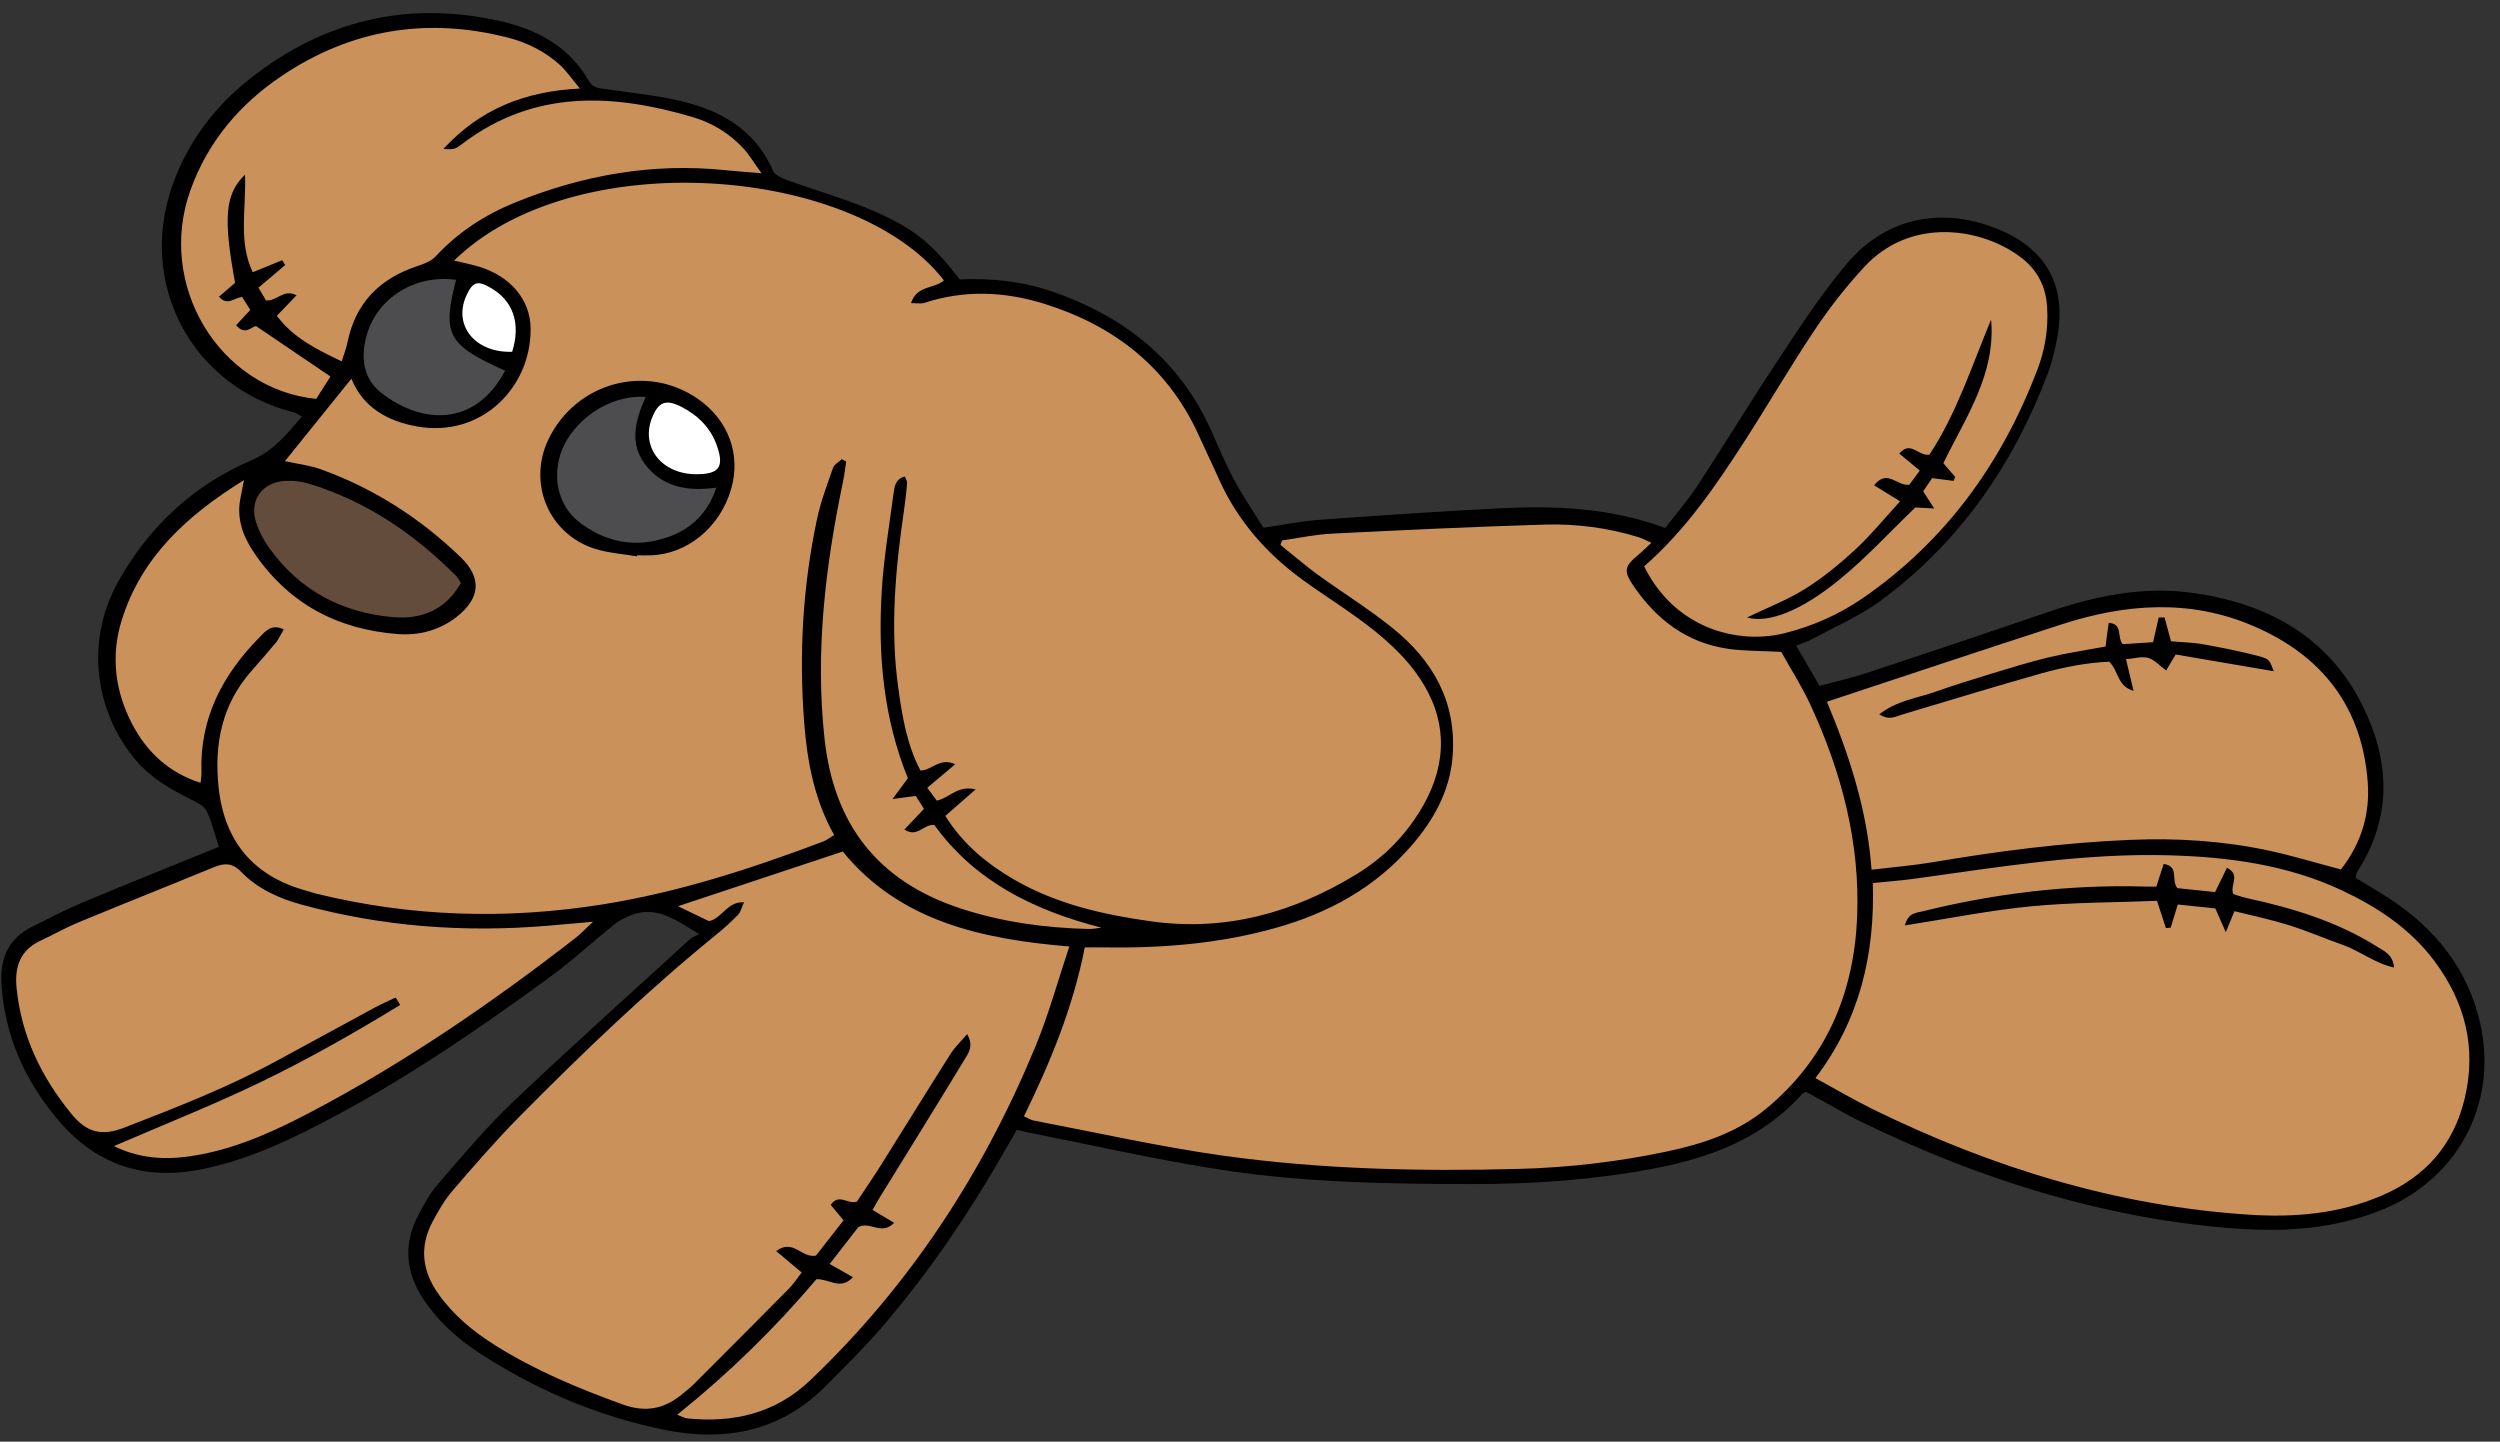 <?xml version="1.0" encoding="UTF-8"?><svg xmlns="http://www.w3.org/2000/svg" xmlns:xlink="http://www.w3.org/1999/xlink" height="110.2" preserveAspectRatio="xMidYMid meet" version="1.0" viewBox="-0.1 -1.0 191.1 110.2" width="191.1" zoomAndPan="magnify"><rect x="-0.1" y="-1.0" width="191.1" height="110.2" fill="#333333" stroke="none"/><g id="change1_1"><path d="M182.09,91.43c-3.85,1.6-7.88,1.78-11.96,1.43c-9.78-0.83-18.96-3.77-27.76-8.01c-1.47-0.71-2.88-1.56-4.41-2.39 c-0.02,0.01-0.2,0.05-0.3,0.16c-3.08,3.45-7.13,4.92-11.54,5.74c-4.49,0.84-9.01,1.15-13.57,1.15c-6.69,0-13.38-0.12-19.99-1.2 c-4.69-0.76-9.34-1.81-14.01-2.73c-0.26-0.05-0.52-0.13-0.92-0.22c-0.3,0.53-0.6,1.03-0.89,1.54c-2.66,4.68-5.67,9.12-9.15,13.23 c-1.41,1.67-2.98,3.21-4.52,4.77c-3.48,3.53-7.73,4.34-12.42,3.39c-5.1-1.04-9.81-3.06-14.16-5.9c-1.61-1.05-3.03-2.34-4.14-3.95 c-1.43-2.08-1.66-4.26-0.5-6.51c0.45-0.87,0.94-1.75,1.58-2.48c1.83-2.11,3.63-4.27,5.65-6.19c4.45-4.23,9.02-8.32,13.55-12.46 c0.2-0.18,0.48-0.27,0.72-0.4c-1.77-1.06-3.26-2.21-5.19-1.45c-0.44,0.17-0.89,0.39-1.26,0.68c-1.71,1.37-3.32,2.87-5.09,4.15 c-5.58,4.07-11.28,7.96-17.43,11.13c-2.92,1.51-5.91,2.86-9.17,3.49c-4.46,0.87-8.13-0.46-10.99-3.93 C1.76,81.5,0.24,78.1,0.01,74.17c-0.11-1.96,0.55-3.43,2.33-4.32c1.27-0.64,2.53-1.3,3.84-1.85c3.43-1.44,6.88-2.81,10.45-4.27 c-0.3-0.92-0.53-1.87-0.93-2.73c-0.18-0.38-0.7-0.64-1.12-0.85c-1.58-0.78-3.09-1.63-4.26-3c-3.27-3.83-3.86-9.26-1.4-13.66 c2.37-4.25,5.77-7.41,10.26-9.34c1.63-0.7,2.66-1.97,3.8-3.31c-0.32-0.17-0.44-0.27-0.59-0.31c-7.79-1.94-12-9.79-9.3-17.39 c1.17-3.29,3.21-5.99,5.93-8.13C24.63,0.58,30.97-0.96,38,0.58c2.87,0.63,5.37,1.92,6.9,4.59c0.38,0.65,0.95,0.58,1.54,0.67 c2.1,0.32,4.25,0.5,6.28,1.09c2.76,0.79,5.07,2.31,6.27,5.13c0.15,0.34,0.71,0.57,1.13,0.72c2.1,0.77,4.27,1.38,6.33,2.25 c3.35,1.43,4.68,2.56,6.81,5.33c2.37-0.11,4.76,0.13,7.06,0.92c5.47,1.89,9.71,5.19,12.14,10.58c0.58,1.3,1.13,2.62,1.8,3.87 c0.67,1.24,1.47,2.41,2.22,3.61c1.52-0.22,2.85-0.5,4.2-0.6c4.59-0.33,9.18-0.65,13.77-0.88c4.28-0.22,8.54-0.06,12.74,1.5 c0.85-1.11,1.75-2.14,2.49-3.27c2.13-3.25,4.14-6.58,6.3-9.82c1.63-2.46,3.25-4.96,5.16-7.19c2.96-3.45,7.13-4.28,11.35-2.62 c3.79,1.49,5.4,4.33,4.67,8.33c-0.18,0.97-0.41,1.94-0.76,2.85c-2.65,6.96-6.76,12.89-12.8,17.32c-1.53,1.12-3.32,1.89-5,2.8 c-0.42,0.23-0.88,0.38-1.4,0.6c0.61,1.04,1.16,1.98,1.79,3.07c1.26-0.34,2.53-0.63,3.76-1.04c4.57-1.51,9.13-3.04,13.69-4.6 c3.62-1.24,7.31-2.01,11.13-1.46c5.62,0.8,10.24,3.28,12.88,8.52c2.15,4.27,2.35,8.62-0.38,12.81c-0.05,0.08-0.05,0.2-0.11,0.44 c0.6,0.36,1.24,0.75,1.88,1.14c3.64,2.21,6.35,5.17,7.5,9.38C191.04,82.87,188.06,88.95,182.09,91.43z"/></g><g id="change2_1"><path d="M21.59,47.11c-0.91-0.43-1.36,0.1-1.81,0.56c-2.85,2.88-4.63,6.22-4.48,10.39c0.01,0.21-0.04,0.43-0.07,0.78 c-2.43-0.78-4.1-2.35-5.22-4.48c-1.32-2.52-1.66-5.23-0.8-7.97c1.51-4.82,4.97-7.98,9.34-10.69c-0.12,0.63-0.19,0.98-0.26,1.33 c-0.33,1.56,0.16,2.93,1.01,4.19c2.63,3.91,6.38,5.9,11.02,6.25c1.61,0.12,3.16-0.28,4.48-1.31c1.81-1.42,1.96-2.97,0.32-4.56 c-3.07-2.96-6.6-5.24-10.62-6.7c-0.9-0.33-1.87-0.44-2.82-0.65c1.69-2.09,3.35-4.16,5.08-6.3c0.89,2.2,2.77,3.25,5.02,3.65 c4.91,0.88,8.73-2.98,8.68-7.49c-0.02-2.25-1.6-4.01-3.93-4.72c-0.62-0.19-1.25-0.31-1.92-0.47c9.14-8.96,30.66-7.27,37.44,1.51 c-0.7,0.66-2.07,0.35-2.51,1.74c0.42,0,0.74,0.07,1-0.01c3.08-1.02,6.17-0.88,9.21,0.07c5.31,1.67,9.4,4.83,11.76,10 c0.52,1.15,1.07,2.28,1.58,3.43c1.43,3.18,3.66,5.7,6.46,7.72c1.82,1.31,3.75,2.49,5.49,3.9c1.26,1.02,2.48,2.2,3.37,3.54 c2.11,3.14,2.15,6.47,0.27,9.77c-1.25,2.19-2.97,3.95-5.11,5.25c-4.81,2.93-9.97,4.38-15.66,3.59c-3.67-0.51-7.21-1.31-10.45-3.17 c-2.11-1.22-3.95-2.73-5.3-4.89c0.72-0.63,1.42-1.24,2.32-2.03c-1.4-0.33-1.98,0.65-2.97,0.86c-0.2-0.27-0.44-0.59-0.73-0.98 c0.72-0.61,1.36-1.15,2.14-1.8c-1.19-0.55-1.78,0.47-2.66,0.48c-1.03-1.95-1.39-4.11-1.69-6.27c-0.65-4.61-0.22-9.18,0.45-13.75 c0.09-0.65,0.17-1.3,0.22-1.96c0.01-0.14-0.1-0.29-0.17-0.49c-0.71,0.16-0.79,0.74-0.86,1.24c-0.33,2.49-0.76,4.99-0.91,7.49 c-0.3,4.9,0.13,9.74,2,14.33c-0.34,0.46-0.65,0.88-1.18,1.59c0.79-0.11,1.23-0.17,1.78-0.24c0.18,0.29,0.41,0.64,0.63,0.99 c-0.51,0.54-0.98,1.03-1.5,1.58c1.01,0.65,1.42-0.41,2.29-0.35c3.09,4.29,7.6,6.53,12.77,7.85c-0.33,0.04-0.66,0.11-0.98,0.1 c-3.35-0.08-6.65-0.53-9.85-1.59c-6.29-2.09-9.64-6.43-10.34-13.02c-0.71-6.63,0.07-13.11,1.42-19.58c0.11-0.51,0.16-1.03,0.24-1.54 c-0.11-0.06-0.22-0.12-0.33-0.18c-0.23,0.22-0.59,0.4-0.68,0.68c-0.45,1.29-0.94,2.58-1.22,3.91c-1.09,5.12-1.38,10.31-0.98,15.53 c0.23,2.96,0.76,5.87,2.29,8.61c-0.3,0.18-0.54,0.38-0.82,0.49c-5.48,2.07-11.04,3.88-16.85,4.81c-7.39,1.18-14.73,0.96-22-0.84 c-0.21-0.05-0.42-0.14-0.63-0.19c-4.06-1.1-6.31-3.75-6.75-7.92c-0.35-3.29,0.25-6.33,2.51-8.89c0.65-0.74,1.3-1.48,1.93-2.24 C21.23,47.79,21.38,47.46,21.59,47.11z M48.58,41.53c0.01-0.03,0.01-0.05,0.02-0.08c0.33,0,0.66,0.01,0.99,0 c2.81-0.06,5.33-2.11,6.19-5.04c0.78-2.64-0.19-5.29-2.52-6.91c-3.93-2.74-9.32-1.29-11.43,3.07c-1.62,3.35,0,7.25,3.54,8.38 C46.39,41.27,47.5,41.34,48.58,41.53z M97.78,40.65c0.92,0.74,1.82,1.52,2.77,2.22c1.9,1.38,3.92,2.63,5.75,4.1 c3.12,2.49,4.95,5.67,4.64,9.81c-0.2,2.68-1.45,4.91-3.17,6.89c-2.78,3.2-6.35,5.14-10.39,6.27c-4.31,1.21-8.72,1.55-13.17,1.48 c-0.48-0.01-0.95,0-1.39,0c-0.91,4.63-2.64,8.8-4.65,12.91c0.33,0.15,0.52,0.28,0.73,0.32c4.83,0.92,9.64,2.01,14.51,2.69 c7.5,1.05,15.06,1.21,22.62,1.01c3.78-0.1,7.53-0.54,11.24-1.32c2.75-0.58,5.4-1.44,7.62-3.27c4.6-3.8,6.72-8.8,6.97-14.66 c0.23-5.7-1.19-11.07-3.56-16.2c-0.68-1.47-1.57-2.85-2.24-4.07c-1.54-0.08-2.8-0.06-4.03-0.23c-3.19-0.45-5.53-2.25-7.29-4.85 c-0.76-1.12-0.65-1.48,0.38-2.33c0.33-0.27,0.62-0.57,1.01-0.93c-0.43-0.19-0.71-0.35-1.02-0.44c-2.32-0.71-4.72-1.02-7.13-0.95 c-5.42,0.16-10.83,0.42-16.25,0.69c-1.28,0.06-2.55,0.34-3.83,0.52C97.86,40.42,97.82,40.53,97.78,40.65z M51.67,107.14 c0.36,0.14,0.54,0.26,0.74,0.28c3.54,0.36,6.75-0.37,9.41-2.9c7.62-7.25,13.24-15.86,17.24-25.55c1.01-2.45,1.71-5.03,2.58-7.62 c-6.74-0.56-12.98-1.94-17.32-7.26c-4.26,1.41-8.36,2.78-12.59,4.18c0.86,0.42,1.63,0.79,2.36,1.14c1.02-0.2,1.36-1.5,2.68-1.44 c-0.19,0.42-0.25,0.74-0.44,0.94c-0.53,0.55-1.1,1.07-1.7,1.55c-5.28,4.3-10.18,9-14.96,13.83c-1.81,1.83-3.5,3.78-5.18,5.73 c-0.6,0.7-1.07,1.52-1.51,2.34c-1.04,1.93-0.82,3.79,0.44,5.56c1.16,1.64,2.68,2.88,4.37,3.94c3.03,1.9,6.3,3.26,9.66,4.48 c1.86,0.68,3.28,0.34,4.68-0.84c0.25-0.21,0.52-0.41,0.75-0.64c2.44-2.44,4.88-4.88,7.3-7.33c0.38-0.38,0.67-0.84,1-1.26 c-0.67-0.56-1.26-1.06-1.95-1.64c1.31-0.97,1.93,0.56,3.04,0.35c0.65-0.82,1.38-1.77,2.11-2.7c-0.37-0.44-0.68-0.82-0.98-1.18 c0.65-0.92,1.29-0.01,2-0.25c0.58-0.87,1.23-1.82,1.84-2.79c1.78-2.83,3.53-5.68,5.32-8.5c0.33-0.52,0.79-0.95,1.27-1.51 c0.55,0.95,0.05,1.51-0.25,2.02c-2.1,3.47-4.24,6.91-6.37,10.36c-0.22,0.35-0.41,0.71-0.61,1.06c0.59,0.35,1.07,0.64,1.65,0.98 c-0.97,1.01-1.83-0.15-2.74,0.33c-0.67,0.87-1.42,1.83-2.19,2.82c0.7,0.4,1.19,0.68,1.78,1.01c-0.97,1.02-1.77,0.13-2.79,0.15 C59.14,100.53,55.63,103.96,51.67,107.14z M138.67,81.41c3.39-4.46,4.55-9.44,4.39-14.91c1.13-0.12,2.2-0.19,3.26-0.34 c6.45-0.89,12.89-1.97,19.43-1.78c4.51,0.13,8.95,0.72,13.1,2.65c2.76,1.29,5.27,2.94,7.12,5.41c2.36,3.15,3.26,6.64,2.33,10.53 c-0.85,3.56-3.02,6-6.36,7.43c-3.25,1.39-6.67,1.68-10.14,1.45c-10.13-0.66-19.64-3.61-28.72-8.05 C141.62,83.08,140.21,82.25,138.67,81.41z M170.7,68.65c1.4,0.35,2.79,0.64,4.13,1.06c1.41,0.44,2.77,1.03,4.16,1.52 c1.3,0.46,2.41,1.39,3.91,1.73c-0.09-1.01-0.76-1.26-1.28-1.59c-3.05-1.92-6.44-2.95-9.93-3.71c-0.41-0.09-0.8-0.23-1.08-0.32 c-0.28-0.73,0.6-1.44-0.48-2.01c-0.3,0.62-0.59,1.21-0.91,1.86c-1.01-0.11-2.03-0.21-2.88-0.3c-0.52-0.64,0.18-1.66-1.05-1.85 c-0.18,0.57-0.36,1.11-0.56,1.73c-0.3,0-0.56,0.01-0.83,0c-5.78-0.17-11.46,0.51-17.07,1.9c-0.5,0.12-1.08,0.12-1.32,1.07 c3.32-0.52,6.46-1.15,9.64-1.46c3.2-0.31,6.43-0.29,9.63-0.42c0.28,0.84,0.48,1.46,0.68,2.08c0.12-0.01,0.25-0.02,0.37-0.03 c0.18-0.58,0.35-1.16,0.54-1.77c1.04,0.11,2,0.21,2.87,0.3c0.27,0.6,0.46,1.05,0.8,1.82C170.35,69.51,170.5,69.13,170.7,68.65z M178.84,65.46c-1.93-0.51-3.7-1.05-5.51-1.44c-3.49-0.75-7.04-0.97-10.61-0.82c-5.1,0.21-10.13,0.87-15.16,1.72 c-1.45,0.24-2.92,0.36-4.6,0.56c-0.33-4.62-1.74-8.84-3.41-12.84c6.08-2.01,11.98-3.98,17.9-5.9c4.92-1.6,9.87-1.98,14.76,0.14 c5.23,2.26,8.25,6.19,8.68,11.92C181.07,61.21,180.41,63.45,178.84,65.46z M160.85,48.42c-1.52,0.28-2.98,0.5-4.4,0.84 c-1.49,0.36-2.95,0.82-4.41,1.26c-1.41,0.43-2.82,0.87-4.21,1.36c-1.39,0.49-2.93,0.67-4.28,1.72c0.77,0.5,1.26,0.17,1.75,0.02 c3.56-1.06,7.11-2.15,10.69-3.16c1.72-0.48,3.48-0.81,5.14-0.88c0.73,0.72,0.59,1.86,1.86,2.23c-0.21-0.88-0.38-1.58-0.58-2.42 c0.65-0.05,1.23-0.24,1.7-0.1c0.48,0.14,0.88,0.6,1.37,0.96c0.21-0.36,0.42-0.7,0.73-1.22c2.52,0.43,5.01,0.86,7.5,1.28 c-0.33-0.82-0.3-0.92-1.09-1.14c-1.42-0.38-2.86-0.66-4.31-0.92c-0.84-0.15-1.7-0.16-2.46-0.23c-0.2-0.75-0.35-1.29-0.49-1.82 c-0.15,0-0.3,0-0.45,0c-0.13,0.58-0.26,1.15-0.43,1.89c-0.79,0.05-1.63,0.1-2.33,0.15c-0.45-0.61,0.04-1.55-1.06-1.63 C161,47.21,160.93,47.74,160.85,48.42z M26.46,25.18c0.61-3.04,2.48-4.9,5.37-5.85c0.5-0.16,1.05-0.38,1.39-0.75 c1.71-1.85,3.78-3.18,6.08-4.11c5.15-2.09,10.49-3.04,16.06-2.46c0.8,0.08,1.61,0.14,2.75,0.23c-0.58-0.8-0.93-1.4-1.39-1.9 c-1.06-1.15-2.39-1.95-3.87-2.39c-6.11-1.8-12.08-2.11-17.54,1.99c-0.22,0.16-0.44,0.36-0.69,0.43c-0.26,0.07-0.55,0.02-0.83,0.02 c2.76-3.01,6.18-4.42,10.44-4.62c-0.62-0.74-1.01-1.32-1.5-1.78c-1.15-1.05-2.53-1.74-4.03-2.12C32.51,0.29,26.72,1.25,21.44,4.8 c-3.2,2.15-5.63,5-6.97,8.7c-2.63,7.25,2.17,15.24,9.6,15.99c0.36-0.57,0.75-1.18,1.09-1.71c-1.95-1.32-3.74-2.54-5.68-3.85 c-0.33,0-0.83,0.77-1.53-0.07c0.33-0.36,0.67-0.73,1.08-1.17c-0.2-0.32-0.42-0.67-0.62-0.99c-0.61,0.06-1.13,0.72-1.77-0.02 c0.45-0.39,0.84-0.73,1.23-1.06c-0.91-4.95-0.78-6.78,0.76-8.27c0.1,2.6-0.53,5.12,0.59,7.46c0.81-0.33,1.53-0.63,2.25-0.92 c0.08,0.12,0.15,0.25,0.23,0.37c-0.67,0.56-1.33,1.12-2.04,1.73c0.23,0.4,0.42,0.71,0.57,0.97c0.82,0.1,1.33-0.91,2.34-0.39 c-0.55,0.58-1.02,1.06-1.51,1.57c1.27,1.69,3.01,2.55,4.96,3.48C26.19,26.07,26.37,25.63,26.46,25.18z M30.49,75.82 c-3.46,2.11-6.98,4.12-10.63,5.88c-3.64,1.76-7.41,3.25-11.25,4.91c2.27,1.11,4.49,1.06,6.72,0.62c2.98-0.58,5.72-1.85,8.38-3.25 c7.14-3.76,13.77-8.31,20.14-13.25c0.41-0.32,0.77-0.7,1.38-1.27c-1.37,0.12-2.4,0.21-3.43,0.3c-6.38,0.54-12.69,0.08-18.88-1.62 c-1.7-0.47-3.33-1.2-4.57-2.48c-0.73-0.75-1.34-0.69-2.18-0.34c-3.44,1.42-6.9,2.79-10.33,4.21c-0.96,0.4-1.86,0.92-2.81,1.36 c-1.59,0.73-2.03,2.01-1.86,3.65c0.37,3.66,1.89,6.8,4.21,9.63c1.13,1.38,2.27,1.7,3.98,1.04c4.04-1.56,8.06-3.13,11.86-5.21 c2.45-1.34,4.9-2.67,7.36-4c0.51-0.27,1.04-0.5,1.56-0.75C30.26,75.42,30.38,75.62,30.49,75.82z M125.58,42.29 c3.16-2.76,5.44-6.11,7.64-9.51c1.84-2.85,3.54-5.79,5.43-8.61c1.12-1.67,2.38-3.28,3.75-4.76c3.61-3.92,9.15-2.98,12.1-0.64 c1.17,0.93,1.79,2.18,1.88,3.68c0.11,1.67-0.16,3.29-0.75,4.83c-2.72,7.13-7.01,13.08-13.35,17.45c-1.82,1.25-3.82,2.13-5.96,2.67 C132.71,48.3,127.91,47.03,125.58,42.29z M152.1,23.43c-1.48,3.55-2.65,7.21-4.72,10.33c-0.88,0.11-1.43-1.11-2.3-0.09 c0.53,0.44,1.02,0.84,1.57,1.3c-0.3,0.41-0.58,0.79-0.8,1.08c-0.94,0.13-1.69-1.24-2.69,0.05c0.67,0.41,1.24,0.76,1.98,1.22 c-1.16,1.27-2.2,2.55-3.39,3.66c-1.2,1.11-2.48,2.16-3.86,3.03c-1.34,0.84-2.85,1.42-4.45,2.19c1.63,0.47,4.15-0.5,7.11-2.93 c2.02-1.65,3.8-3.6,5.76-5.48c0.29,0.02,0.74,0.04,1.44,0.08c-0.37-0.58-0.59-0.92-0.84-1.31c0.22-0.33,0.46-0.68,0.68-1.01 c0.6,0.08,1.13,0.15,1.65,0.21c0.04-0.1,0.07-0.21,0.11-0.31c-0.3-0.35-0.61-0.71-0.9-1.04C150.16,30.88,152.47,27.61,152.1,23.43z" fill="#CB915A"/></g><g id="change3_1"><path d="M35.13,43.56c-1.15,2.05-2.98,2.79-5.13,2.62c-3.97-0.33-7.23-2.06-9.56-5.35 c-0.41-0.57-0.74-1.22-0.96-1.89c-0.55-1.67,0.44-3.08,2.21-3.18c0.59-0.03,1.22,0.03,1.78,0.2c4.4,1.33,8.08,3.83,11.29,7.06 C34.92,43.17,35.01,43.38,35.13,43.56z" fill="#634C3B"/></g><g id="change4_1"><path d="M34.76,20.39c-1.07,4.2-0.66,4.96,3.75,6.95c-2.29,4.31-6.37,4.12-9.49,1.67c-1.36-1.07-1.56-2.71-1.1-4.36 C28.74,21.75,31.63,19.96,34.76,20.39z M49.35,34.67c-1.41-1.69-0.9-3.53-0.09-5.33c-2.98-0.19-5.55,1.94-6.39,4.02 c-0.79,1.95-0.37,4.24,1.28,5.53c2.01,1.57,4.35,2.03,6.8,1.17c1.77-0.62,3.06-1.83,3.7-3.78C52.58,36.55,50.72,36.31,49.35,34.67z" fill="#4D4D4F"/></g><g id="change5_1"><path d="M39.05,25.89c-2.84,0.1-4.56-2.04-3.48-4.34c0.47-1,0.83-1.12,1.78-0.58 C39.13,21.96,39.73,23.72,39.05,25.89z M54.69,33.04c-0.48-1.35-1.44-2.29-2.7-2.94c-1.19-0.61-1.77-0.39-2.26,0.87 c-0.86,2.23,0.76,4.28,3.4,4.28C54.88,35.25,55.28,34.7,54.69,33.04z" fill="#FFF"/></g></svg>